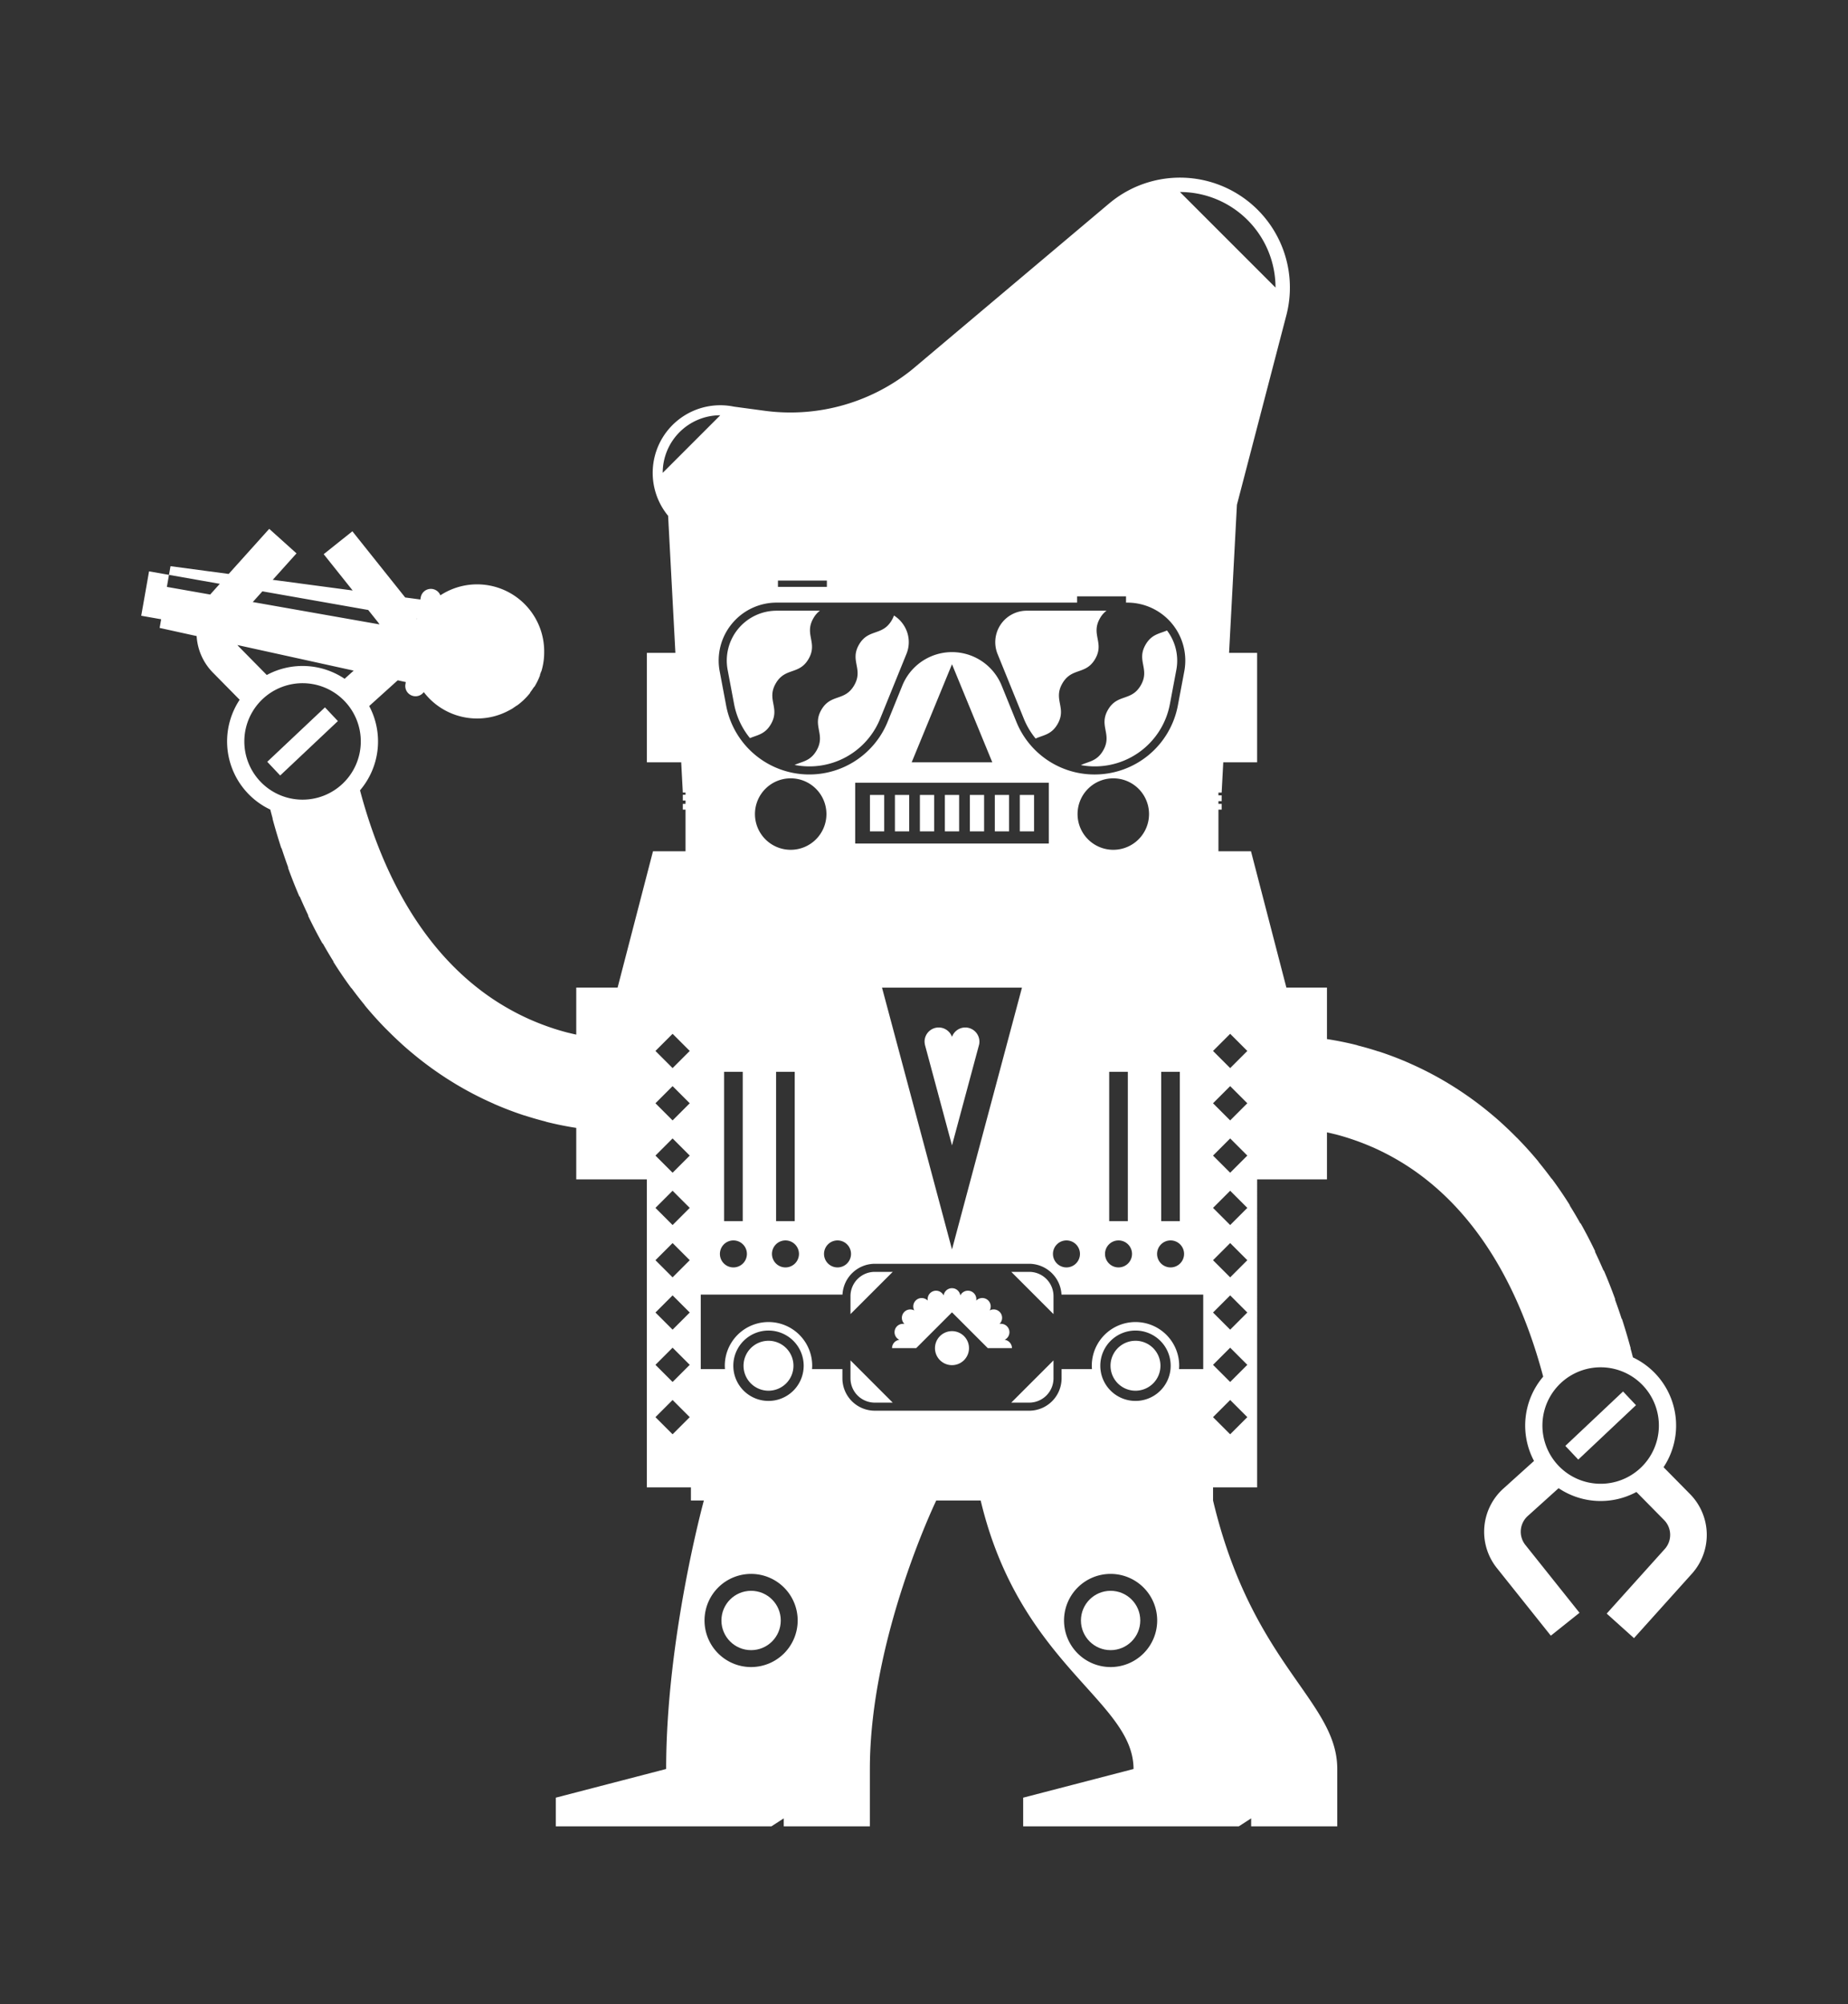 <svg id="Layer_1" data-name="Layer 1" xmlns="http://www.w3.org/2000/svg" width="824.365" height="893.943" viewBox="0 0 618.274 670.457"><rect x="0" y="0" width="618.274" height="670.457" fill="#333333" stroke="none"/><defs><style>.cls-1{fill:#fff}</style></defs><path class="cls-1" d="M565.6 500.035l-9.035-9.167a25.219 25.219 0 0 0-10.243-36.736q-.394-1.518-.814-3.045l.058-.016a214.21 214.21 0 0 0-2.928-9.85l-.08.027q-1.062-3.254-2.25-6.514l.092-.034a186.385 186.385 0 0 0-3.821-9.67l-.1.042q-1.37-3.194-2.88-6.359l.098-.046a159.105 159.105 0 0 0-4.864-9.37l-.084.047q-1.725-3.079-3.605-6.094l.07-.044a139.717 139.717 0 0 0-6.03-8.854l-.047.034q-2.122-2.886-4.415-5.674l.032-.027a127.188 127.188 0 0 0-7.268-8.06l-.013.014q-2.534-2.584-5.249-5.04l.006-.007q-1.069-.963-2.166-1.902c-.284-.244-.575-.483-.862-.725q-.863-.726-1.736-1.435-.535-.433-1.076-.862-1.05-.83-2.113-1.632-3.167-2.385-6.554-4.59l.003-.006c-.072-.047-.147-.092-.22-.14-.201-.13-.408-.256-.61-.386q-1.24-.79-2.503-1.55c-.153-.092-.3-.19-.455-.282-.139-.083-.278-.158-.417-.24-.505-.298-1.012-.59-1.52-.88-.319-.18-.638-.364-.956-.54-.599-.334-1.2-.658-1.804-.98-.212-.113-.424-.23-.636-.34-.136-.072-.27-.148-.407-.218l-.004.008q-3.368-1.747-6.648-3.177l.006-.014a112.725 112.725 0 0 0-10.323-3.942l-.008.026a111.656 111.656 0 0 0-7.095-2.048l.01-.036a107.412 107.412 0 0 0-10.183-2.066v-17.222h-13.575l-11.84-45.604h-10.887v-13.931h1.07v-1.937h-1.07v-.913h1.07v-1.937h-1.07v-.917h1.07l.538-10.13h11.323v-36.615h-9.38l2.63-49.546 16.553-63.47.004-.018.011-.042a36.78 36.78 0 0 0-59.187-37.386l-.004-.002-65.373 55.095q-.75.632-1.517 1.24a64.862 64.862 0 0 1-48.977 13.064l-9.8-1.32a22.615 22.615 0 0 0-22.015 36.528l2.435 45.857h-9.54v36.614h11.483l.538 10.13h.91v.715h-.91v1.937h.91v1.116h-.91v1.937h.91v13.93h-10.888l-11.84 45.605h-13.832v15.727c-.873-.19-1.747-.39-2.62-.612l-.003.01a80.407 80.407 0 0 1-5.13-1.495l.002-.004a82.131 82.131 0 0 1-7.507-2.867l-.001.003a82.64 82.64 0 0 1-4.976-2.397q-1.576-.824-3.13-1.726l-.423-.244q-1.533-.9-3.024-1.863-2.755-1.78-5.379-3.79c-.428-.326-.85-.661-1.275-.997-17.95-14.28-31.143-36.614-38.879-65.747a25.215 25.215 0 0 0 3.073-28.2l9.544-8.61 2.703.595-.124.7a3.434 3.434 0 0 0 6.14 2.653 22.433 22.433 0 0 0 28.753 5.999l-.003.014q.628-.34 1.233-.719l-.037-.013q.552-.354 1.082-.738a.891.891 0 0 1 .068.008 22.023 22.023 0 0 0 4.468-4.269l.03-.175a22.38 22.38 0 0 0 1.347-1.94l-.042.239a21.84 21.84 0 0 0 2.03-4.13c-.033.013-.063.032-.096.047.149-.395.29-.793.417-1.197.025-.007.046-.018.072-.025a21.567 21.567 0 0 0 .954-6.592c0-.04.003-.078.003-.117a22.436 22.436 0 0 0-34.725-18.775 3.437 3.437 0 0 0-6.574.7l-.124.702-5.079-.677-17.668-22.144-9.597 7.659 9.688 12.142-26.734-3.564 7.951-8.845-9.13-8.209-13.565 15.09-19.456-2.594-.512 2.899 16.999 2.997-2.995 3.332c-.074.082-.135.172-.207.255l-14.506-2.558.71-4.026-6.669-1.176-2.62 14.853 6.67 1.176-.512 2.898 12.38 2.724a19.066 19.066 0 0 0 5.358 12.144l9.035 9.167a25.219 25.219 0 0 0 10.243 36.737q.393 1.518.814 3.045l-.058.015a214.21 214.21 0 0 0 2.927 9.85l.08-.026q1.063 3.254 2.25 6.514l-.091.033a186.386 186.386 0 0 0 3.82 9.671l.1-.042q1.37 3.194 2.88 6.358l-.097.047a159.108 159.108 0 0 0 4.864 9.37l.083-.048q1.726 3.08 3.605 6.094l-.07.044a139.72 139.72 0 0 0 6.03 8.855l.047-.035q2.123 2.886 4.416 5.675l-.032.026c2.318 2.8 4.763 5.512 7.268 8.06l.013-.013q2.534 2.583 5.248 5.04l-.005.006q1.069.964 2.166 1.903c.284.244.575.483.862.724q.863.726 1.736 1.435.534.434 1.076.863 1.05.83 2.113 1.631 3.166 2.386 6.554 4.59l-.004.006c.073.048.147.093.22.14.202.13.408.257.611.386q1.24.79 2.503 1.55c.153.093.3.19.455.282.139.083.277.159.417.24.504.299 1.012.59 1.52.88.319.18.638.365.956.541.599.334 1.2.658 1.804.98.211.112.424.229.636.34.136.071.27.147.407.218l.004-.008q3.368 1.746 6.648 3.177l-.006.013a112.73 112.73 0 0 0 10.323 3.942l.008-.025c2.457.798 4.827 1.473 7.095 2.048l-.01.035c3.388.861 6.808 1.55 10.183 2.067v17.221h17.385v.001h6.237v103.054h14.744v4.388h4.331s-12.62 45.967-12.62 89.822l-36.925 9.597v9.597h72.137l4.132-2.673v2.673h28.812v-19.194h.001c0-43.855 22.208-89.822 22.208-89.822H328.1c12.742 53.608 49.057 66.276 51.052 87.955.058.615.091 1.236.091 1.867l-36.926 9.597v9.597h72.138l4.132-2.673v2.673h28.812v-19.194c0-22.861-28.45-34.692-41.553-89.822v-4.388h14.743V394.566h23.364V378.84c.873.19 1.747.391 2.62.613l.003-.011c1.625.414 3.342.91 5.13 1.495l-.002.005c2.53.826 5.056 1.79 7.507 2.866v-.002a82.64 82.64 0 0 1 4.977 2.396q1.575.824 3.128 1.725c.142.082.284.163.427.247q1.532.898 3.022 1.862 2.755 1.78 5.378 3.79c.428.325.852.66 1.275.996 17.951 14.28 31.144 36.614 38.88 65.748a25.215 25.215 0 0 0-3.073 28.2l-10.444 9.421a19.449 19.449 0 0 0-2.146 26.21l18.217 22.832 9.598-7.658-18.218-22.832a7.09 7.09 0 0 1 .774-9.435l10.444-9.421a25.224 25.224 0 0 0 26.04 1.266l9.363 9.502a7.09 7.09 0 0 1 .22 9.464l-19.528 21.722 9.13 8.21 19.529-21.724a19.45 19.45 0 0 0-.605-26.29zm-426.086-293.08l-.04.225c-.023-.08-.043-.162-.067-.243zm-51.726-9.12l35.406 6.243 3.32 4.16a6.33 6.33 0 0 1 .452.656l-42.399-7.476zm-7.896 18.49a6.393 6.393 0 0 1-.459-.523l38.894 8.557-3.03 2.735a25.224 25.224 0 0 0-26.04-1.266zm20.763 51.202a19.482 19.482 0 1 1 20.046-18.902 19.483 19.483 0 0 1-20.046 18.902zM426.741 96.211l-31.975-31.974a31.975 31.975 0 0 1 31.975 31.974zm-166.466 98.02h16.366v2.11h-16.366zm-15.361 14.397a19.339 19.339 0 0 1 14.932-7.017h100.517v-2.106h16.366v2.106h.43a19.398 19.398 0 0 1 19.062 22.99l-2.157 11.443a28.325 28.325 0 0 1-27.815 23.065h-.001a28.187 28.187 0 0 1-26.227-17.662l-4.908-12.095a17.93 17.93 0 0 0-33.224.007l-.948 2.334-3.958 9.754a28.305 28.305 0 0 1-54.043-5.403l-2.156-11.444a19.34 19.34 0 0 1 4.13-15.972zm146.718 206.365a4.516 4.516 0 1 1-4.516 4.516 4.516 4.516 0 0 1 4.516-4.516zm-3.14-6.462v-49.954h6.238v49.954zm-14.276 6.462a4.516 4.516 0 1 1-4.516 4.516 4.516 4.516 0 0 1 4.516-4.516zm-3.12-6.462v-49.954h6.239v49.954zm1.372-124.222a11.956 11.956 0 1 1 11.956-11.956 11.956 11.956 0 0 1-11.956 11.956zm-11.153 135.2a4.516 4.516 0 1 1-4.515-4.516 4.516 4.516 0 0 1 4.515 4.516zm-75.199-137.29v-20.353h64.772v20.353zm55.801 48.194l-23.415 87.6-23.416-87.6zm-36.905-75.37l13.49-32.814 13.49 32.814zm-42.224 159.95a4.516 4.516 0 1 1-4.516 4.516 4.516 4.516 0 0 1 4.516-4.516zm-3.14-6.462v-49.954h6.239v49.954zm4.889-124.222a11.956 11.956 0 1 1 11.956-11.956 11.956 11.956 0 0 1-11.956 11.956zm15.668 130.684a4.516 4.516 0 1 1-4.517 4.516 4.516 4.516 0 0 1 4.517-4.516zm-34.833 0a4.516 4.516 0 1 1-4.516 4.516 4.516 4.516 0 0 1 4.516-4.516zm-3.12-6.462v-49.954h6.24v49.954zm-20.534-250.336a19.262 19.262 0 0 1 19.261-19.263zm3.31 321.659l-5.738-5.737 5.737-5.737 5.737 5.737zm0-17.502l-5.738-5.737 5.737-5.736 5.737 5.736zm0-17.501l-5.738-5.737 5.737-5.737 5.737 5.737zm0-17.502l-5.738-5.737 5.737-5.737 5.737 5.737zm0-17.502l-5.738-5.737 5.737-5.736 5.737 5.736zm0-17.502l-5.738-5.736 5.737-5.737 5.737 5.737zm0-17.501l-5.738-5.737 5.737-5.737 5.737 5.737zm0-17.502l-5.738-5.737 5.737-5.737 5.737 5.737zm26.262 200.387a15.583 15.583 0 1 1 15.583-15.584 15.584 15.584 0 0 1-15.583 15.584zm5.804-89.036a11.772 11.772 0 1 1 11.79-11.754 11.771 11.771 0 0 1-11.79 11.754zm114.475 89.036a15.583 15.583 0 1 1 15.584-15.584 15.583 15.583 0 0 1-15.584 15.584zm8.307-89.036a11.772 11.772 0 1 1 11.79-11.754 11.77 11.77 0 0 1-11.79 11.754zm22.68-10.649h-8.098c.027-.364.057-.729.057-1.1a14.62 14.62 0 1 0-29.242-.045c0 .387.028.766.057 1.145h-10.163v3.09a10.844 10.844 0 0 1-10.831 10.831h-51.667a10.844 10.844 0 0 1-10.832-10.831v-3.09h-10.161c.027-.364.056-.729.056-1.1a14.62 14.62 0 1 0-29.24-.045c0 .387.026.766.056 1.145h-8.1v-24.928h47.415a10.885 10.885 0 0 1 10.806-10.307h51.667a10.883 10.883 0 0 1 10.804 10.307h47.416zm9.017 21.81l-5.737-5.737 5.737-5.737 5.736 5.737zm0-17.502l-5.737-5.737 5.737-5.736 5.736 5.736zm0-17.501l-5.737-5.737 5.737-5.737 5.736 5.737zm0-17.502l-5.737-5.737 5.737-5.737 5.736 5.737zm0-17.502l-5.737-5.737 5.737-5.736 5.736 5.736zm0-17.502l-5.737-5.736 5.737-5.737 5.736 5.737zm0-17.501l-5.737-5.737 5.737-5.737 5.736 5.737zm0-17.502l-5.737-5.737 5.737-5.737 5.736 5.737zM534.946 496.4a19.482 19.482 0 1 1 20.046-18.901 19.482 19.482 0 0 1-20.046 18.901z"/><path class="cls-1" transform="rotate(-43.316 535.518 476.926)" d="M522.25 473.774h26.538v6.304H522.25z"/><path class="cls-1" d="M379.907 448.57a8.352 8.352 0 1 0 8.339 8.364 8.353 8.353 0 0 0-8.339-8.365zm-122.782 0a8.352 8.352 0 1 0 8.339 8.364 8.353 8.353 0 0 0-8.34-8.365zm-79.714-216.813c-.02.026-.043.049-.063.075l-.004.02c.024-.03.044-.064.067-.095zm-4.532 4.343q-.545.39-1.113.743l.006.002a22.05 22.05 0 0 0 1.107-.744z"/><path class="cls-1" transform="rotate(-43.316 101.227 248.053)" d="M87.959 244.901h26.538v6.304H87.959z"/><circle class="cls-1" cx="251.29" cy="542.145" r="9.926"/><circle class="cls-1" cx="371.569" cy="542.145" r="9.926"/><path class="cls-1" d="M318.502 383.21l9.022-33.548.054-.203a4.736 4.736 0 0 0-4.636-5.702 4.723 4.723 0 0 0-4.44 3.14 4.724 4.724 0 0 0-9.175 1.595 6.901 6.901 0 0 0 .155 1.17l-.056-.203zm-25.833 42.303a8.127 8.127 0 0 0-8.127 8.127v6.003l14.13-14.13zm51.666 0h-6.002l14.13 14.13v-6.003a8.127 8.127 0 0 0-8.128-8.127zm0 43.747a8.127 8.127 0 0 0 8.127-8.126v-6.003l-14.13 14.13zm-59.793-8.127a8.127 8.127 0 0 0 8.126 8.127h6.003l-14.13-14.13zm51.586-12.891a2.823 2.823 0 0 0 .734-.528c.026-.024.056-.044.08-.07a2.816 2.816 0 0 0 .273-.344c.01-.015.025-.028.035-.044a2.84 2.84 0 0 0 .231-.426l.004-.008a2.795 2.795 0 0 0 .096-1.988 2.823 2.823 0 0 0-3.179-1.902 2.83 2.83 0 0 0 .334-.388c.05-.07.086-.146.13-.218.041-.072.09-.14.126-.214a3.026 3.026 0 0 0 .112-.303c.019-.054.045-.107.061-.162a2.769 2.769 0 0 0 .089-.48v-.005a2.795 2.795 0 0 0-.523-1.92 2.823 2.823 0 0 0-3.61-.827 2.818 2.818 0 0 0-4.519-3.282 2.84 2.84 0 0 0-.132-1.472l-.005-.015a2.815 2.815 0 0 0-5.172-.238 2.909 2.909 0 0 0-.117-.498c-.022-.064-.054-.121-.08-.182a3.012 3.012 0 0 0-.12-.279 2.874 2.874 0 0 0-.195-.293c-.027-.039-.05-.082-.079-.12a2.843 2.843 0 0 0-.323-.34l-.017-.017a2.797 2.797 0 0 0-1.845-.704h-.007l-.01-.002a2.824 2.824 0 0 0-2.791 2.436 2.838 2.838 0 0 0-.596-.813 2.831 2.831 0 0 0-.333-.264c-.02-.014-.036-.032-.056-.046a2.818 2.818 0 0 0-.43-.232l-.004-.003a2.795 2.795 0 0 0-1.972-.099l-.008.002-.008.002a2.823 2.823 0 0 0-1.903 3.178 2.316 2.316 0 0 0-.663-.496c-.052-.03-.102-.067-.157-.093a2.835 2.835 0 0 0-.338-.126c-.043-.014-.083-.035-.127-.047a2.834 2.834 0 0 0-.459-.085l-.025-.005a2.815 2.815 0 0 0-2.747 4.135 2.829 2.829 0 0 0-.923-.299c-.014-.002-.026-.007-.04-.008a2.809 2.809 0 0 0-.404-.018c-.03 0-.061-.005-.091-.004a2.846 2.846 0 0 0-.464.061l-.025.004a2.795 2.795 0 0 0-1.652 1.077l-.007.007-.006.007a2.825 2.825 0 0 0 .33 3.69 2.784 2.784 0 0 0-.347-.03c-.055-.002-.11-.013-.163-.013a2.81 2.81 0 0 0-.325.031c-.058.007-.118.006-.175.017a2.93 2.93 0 0 0-.336.093c-.046.015-.096.023-.142.04a2.85 2.85 0 0 0-.38.181c-.021.012-.045.02-.065.031a2.793 2.793 0 0 0-1.245 1.553 2.823 2.823 0 0 0 1.453 3.407 2.715 2.715 0 0 0-.278.066c-.074.018-.15.028-.22.051a2.837 2.837 0 0 0-.367.16c-.03.014-.064.024-.093.04a2.813 2.813 0 0 0-.378.25c-.01.008-.024.015-.036.024a2.935 2.935 0 0 0-.297.282c-.02.02-.042.037-.06.058a2.797 2.797 0 0 0-.25.337c-.014.021-.032.039-.045.06a2.674 2.674 0 0 0-.2.407c-.007.014-.015.026-.021.04a2.803 2.803 0 0 0-.121.425c-.005.021-.015.041-.019.063a2.973 2.973 0 0 0-.04.421c0 .034-.009.065-.009.099v.006h2.83v.002h5.246l11.984-11.985 11.984 11.985h6.242v-.002h1.835a2.824 2.824 0 0 0-2.435-2.791z"/><path class="cls-1" d="M318.502 445.345a5.69 5.69 0 1 0 5.69 5.69 5.69 5.69 0 0 0-5.69-5.69zm-45.318-194.252c-2.072 3.589-4.807 3.65-7.334 4.823a25.514 25.514 0 0 0 28.627-15.486l8.774-21.621a10.385 10.385 0 0 0-1.024-9.844 10.543 10.543 0 0 0-3.138-3.039 9.131 9.131 0 0 1-.713 1.534c-3.15 5.456-7.835 2.751-10.985 8.207-3.149 5.454 1.536 8.159-1.613 13.613-3.148 5.452-7.833 2.748-10.981 8.2-3.149 5.454 1.536 8.16-1.613 13.613zm-27.586-15.55a25.487 25.487 0 0 0 5.317 11.403c2.435-1.043 5.03-1.248 7.014-4.686 3.148-5.454-1.537-8.16 1.612-13.613 3.148-5.452 7.833-2.748 10.981-8.2 3.149-5.454-1.536-8.16 1.614-13.614a8.05 8.05 0 0 1 2.181-2.517h-14.471a16.692 16.692 0 0 0-16.404 19.783zm123.472 15.55c-2.103 3.645-4.892 3.65-7.452 4.878a25.538 25.538 0 0 0 29.788-20.428l2.156-11.444a16.619 16.619 0 0 0-3.13-13.173c-2.476 1.096-5.132 1.237-7.155 4.741-3.15 5.454 1.536 8.159-1.613 13.613-3.148 5.452-7.833 2.748-10.98 8.2-3.15 5.454 1.536 8.16-1.614 13.613zm-31.454-22.764l.006.013.947 2.335 3.958 9.753a25.739 25.739 0 0 0 3.955 6.659c2.527-1.174 5.261-1.24 7.333-4.83 3.149-5.453-1.537-8.158 1.613-13.612 3.147-5.452 7.833-2.748 10.98-8.2 3.15-5.454-1.535-8.16 1.613-13.614a8.065 8.065 0 0 1 2.183-2.517h-26.691a10.532 10.532 0 0 0-9.76 14.493zm-46.565 37.623h4.769v12.182h-4.769zm8.356 0h4.769v12.182h-4.769zm8.355 0h4.769v12.182h-4.769zm8.356 0h4.769v12.182h-4.769zm8.355 0h4.769v12.182h-4.769zm8.355 0h4.769v12.182h-4.769zm8.356 0h4.769v12.182h-4.769z"/></svg>